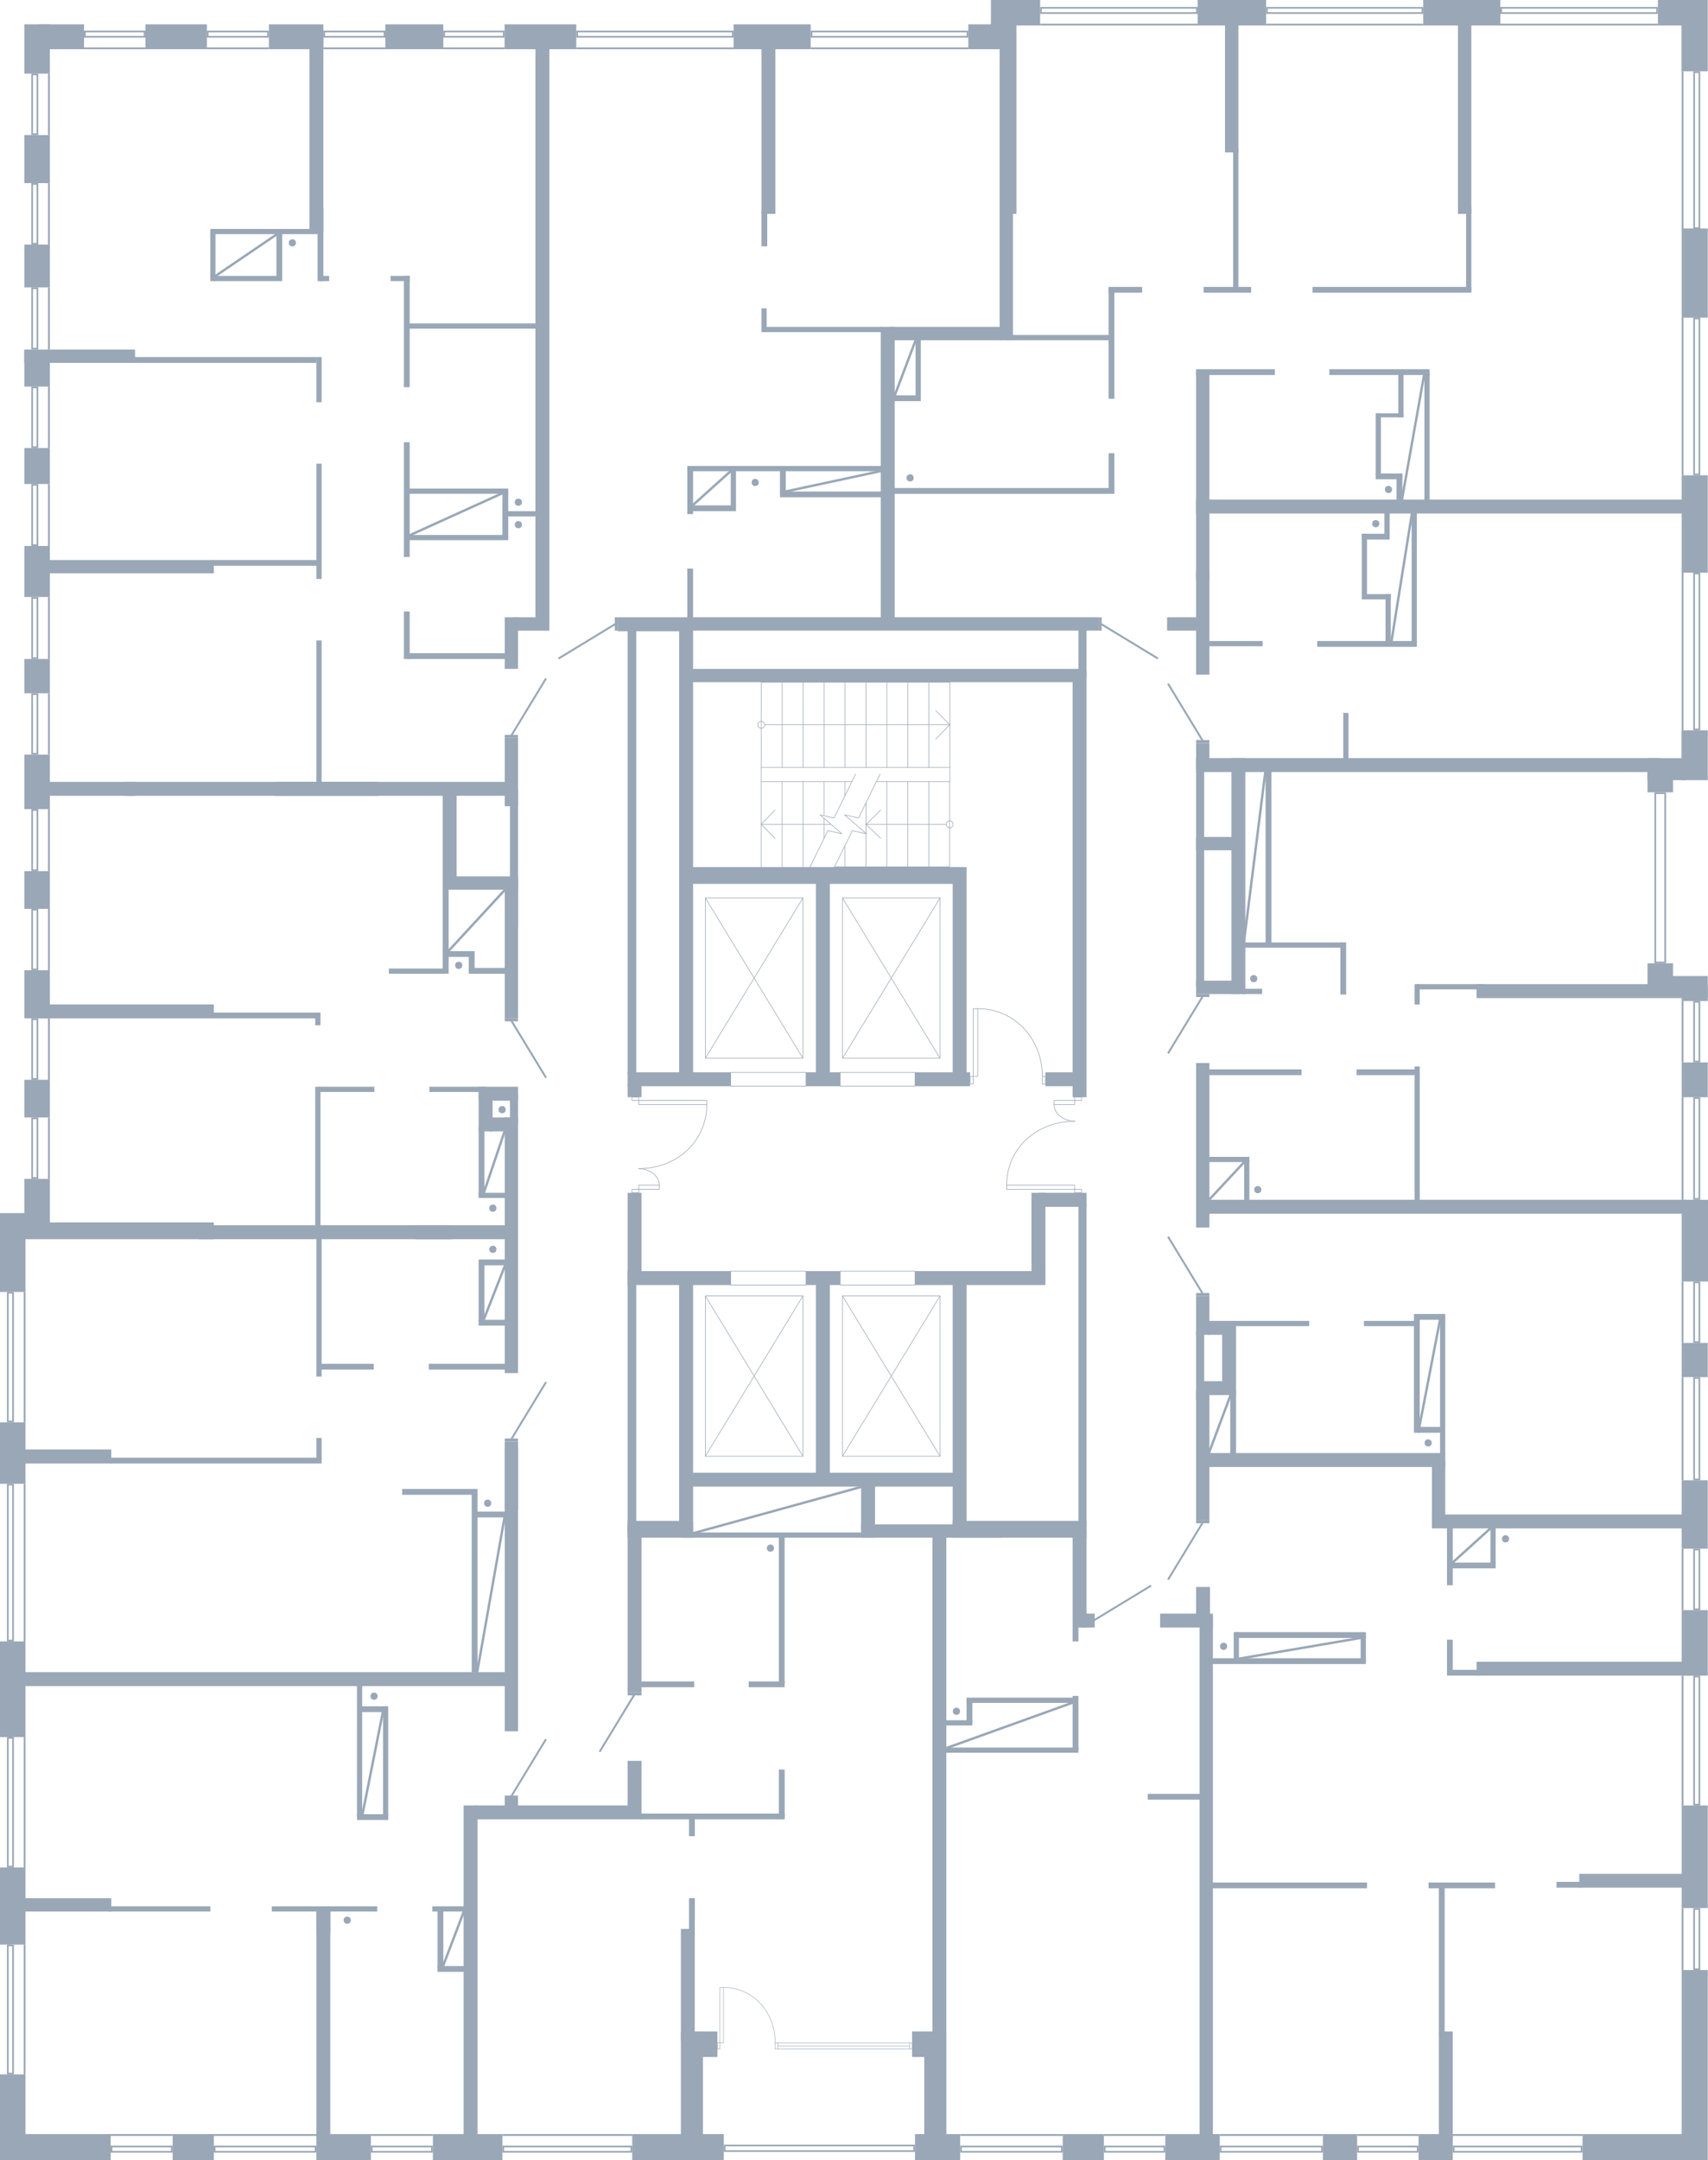 <?xml version="1.0" encoding="utf-8"?>
<!-- Generator: Adobe Illustrator 26.2.1, SVG Export Plug-In . SVG Version: 6.00 Build 0)  -->
<svg version="1.1" xmlns="http://www.w3.org/2000/svg" xmlns:xlink="http://www.w3.org/1999/xlink" x="0px" y="0px"
	 viewBox="0 0 707.376 894.48" style="enable-background:new 0 0 707.376 894.48;" xml:space="preserve">
<style type="text/css">
	.st0{fill:none;stroke:#99A7B6;stroke-width:0.25;stroke-linecap:round;stroke-linejoin:round;stroke-miterlimit:10;}
	.st1{fill-rule:evenodd;clip-rule:evenodd;fill:#99A7B6;}
	.st2{fill:none;stroke:#99A7B6;stroke-width:0.81;stroke-linecap:round;stroke-linejoin:round;stroke-miterlimit:22.926;}
	.st3{fill:#99A7B6;}
	.st4{fill:none;stroke:#99A7B6;stroke-width:0.2;stroke-miterlimit:10;}
	.st5{fill:none;stroke:#99A7B6;stroke-miterlimit:10;}
</style>
<g id="МОП">
	<g>
		<polyline class="st0" points="345.605,358.947 393.287,358.947 393.287,323.64 		"/>
		<polyline class="st0" points="393.373,323.64 393.373,282.48 315.27,282.48 		"/>
		<line class="st0" x1="315.245" y1="323.64" x2="352.828" y2="323.64"/>
		<line class="st0" x1="362.927" y1="323.64" x2="393.287" y2="323.64"/>
		<line class="st0" x1="393.373" y1="317.786" x2="315.27" y2="317.787"/>
		<line class="st0" x1="323.937" y1="358.947" x2="323.937" y2="323.64"/>
		<line class="st0" x1="332.568" y1="358.947" x2="332.568" y2="323.64"/>
		<line class="st0" x1="341.259" y1="347.178" x2="341.259" y2="338.771"/>
		<line class="st0" x1="341.259" y1="337.713" x2="341.259" y2="323.64"/>
		<line class="st0" x1="349.951" y1="358.947" x2="349.951" y2="350.167"/>
		<line class="st0" x1="349.951" y1="329.555" x2="349.951" y2="323.64"/>
		<line class="st0" x1="358.643" y1="358.947" x2="358.643" y2="345.247"/>
		<line class="st0" x1="358.643" y1="345.123" x2="358.643" y2="332.482"/>
		<line class="st0" x1="367.273" y1="358.947" x2="367.273" y2="323.64"/>
		<line class="st0" x1="375.965" y1="358.947" x2="375.965" y2="323.64"/>
		<line class="st0" x1="384.657" y1="358.947" x2="384.657" y2="323.64"/>
		<line class="st0" x1="323.962" y1="282.48" x2="323.962" y2="317.787"/>
		<line class="st0" x1="332.653" y1="282.48" x2="332.653" y2="317.786"/>
		<line class="st0" x1="341.284" y1="282.48" x2="341.284" y2="317.786"/>
		<line class="st0" x1="349.976" y1="282.48" x2="349.976" y2="317.786"/>
		<line class="st0" x1="358.667" y1="282.48" x2="358.667" y2="317.786"/>
		<line class="st0" x1="367.298" y1="282.48" x2="367.298" y2="317.786"/>
		<line class="st0" x1="375.989" y1="282.48" x2="375.989" y2="317.786"/>
		<line class="st0" x1="384.681" y1="282.48" x2="384.681" y2="317.786"/>
		<line class="st0" x1="316.739" y1="300.102" x2="393.373" y2="300.102"/>
		<polyline class="st0" points="387.558,306.017 393.373,300.102 387.558,294.249 		"/>
		<polyline class="st0" points="315.27,298.67 315.821,298.794 316.311,299.106 316.617,299.542 
			316.739,300.102 316.617,300.725 316.311,301.161 315.821,301.472 315.27,301.596 314.719,301.472 
			314.229,301.161 313.923,300.725 313.801,300.102 313.923,299.542 314.229,299.106 314.719,298.794 
			315.27,298.67 		"/>
		<line class="st0" x1="391.877" y1="341.324" x2="358.696" y2="341.324"/>
		<line class="st0" x1="344.136" y1="341.324" x2="315.245" y2="341.324"/>
		<polyline class="st0" points="320.999,335.409 315.245,341.324 320.999,347.178 		"/>
		<polyline class="st0" points="393.287,339.83 393.838,339.954 394.328,340.266 394.634,340.764 
			394.756,341.324 394.634,341.885 394.328,342.383 393.838,342.694 393.287,342.819 392.736,342.694 
			392.308,342.383 392.002,341.885 391.879,341.324 392.002,340.764 392.308,340.266 392.736,339.954 
			393.287,339.83 		"/>
		<polyline class="st0" points="354.358,320.526 352.828,323.64 345.422,338.709 339.607,337.401 
			348.666,345.247 342.851,343.94 335.506,358.947 333.914,362.122 		"/>
		<polyline class="st0" points="364.519,320.526 362.927,323.64 355.582,338.709 349.767,337.401 
			358.826,345.247 353.012,343.94 345.605,358.947 344.075,362.122 		"/>
		<polyline class="st0" points="364.758,335.409 358.696,341.324 364.758,347.178 		"/>
		<line class="st0" x1="315.245" y1="358.947" x2="315.245" y2="317.787"/>
		<line class="st0" x1="315.27" y1="282.48" x2="315.27" y2="317.787"/>
	</g>
	<g>
		<path class="st0" d="M264.495,483.905c15.508-0,28.208-10.902,28.208-26.516"/>
		<path class="st0" d="M273.081,490.794c0-4.151-4.461-6.889-8.585-6.889"/>
		<rect x="264.56" y="455.699" class="st0" width="28.143" height="1.69"/>
		<rect x="264.561" y="490.794" class="st0" width="8.52" height="1.69"/>
		<rect x="261.719" y="454.262" class="st0" width="2.841" height="1.437"/>
		<rect x="261.719" y="492.484" class="st0" width="2.841" height="1.435"/>
	</g>
	<g>
		<path class="st0" d="M445.136,464.276c-15.508,0-28.208,10.902-28.208,26.516"/>
		<path class="st0" d="M436.55,457.388c0,4.151,4.461,6.889,8.585,6.889"/>
		<rect x="416.928" y="490.792" class="st0" width="28.143" height="1.69"/>
		<rect x="436.55" y="455.697" class="st0" width="8.52" height="1.69"/>
		<rect x="445.07" y="492.482" class="st0" width="2.841" height="1.437"/>
		<rect x="445.07" y="454.262" class="st0" width="2.841" height="1.435"/>
	</g>
	<g>
		<path class="st0" d="M431.683,445.72c0-15.439-11.274-28.047-26.756-28.047"/>
		<rect x="401.77" y="445.697" class="st0" width="1.286" height="3.152"/>
		<rect x="431.684" y="445.72" class="st0" width="1.286" height="3.152"/>
		<rect x="403.056" y="417.673" class="st0" width="1.871" height="28.018"/>
	</g>
	<polyline class="st0" points="292.121,602.996 292.121,536.608 332.539,536.608 332.539,602.995 
		292.121,602.996 	"/>
	<line class="st0" x1="292.121" y1="602.996" x2="332.539" y2="536.608"/>
	<line class="st0" x1="292.121" y1="536.608" x2="332.539" y2="602.995"/>
	<polyline class="st0" points="292.121,438.205 292.121,371.818 332.539,371.818 332.539,438.205 
		292.121,438.205 	"/>
	<line class="st0" x1="292.121" y1="438.205" x2="332.539" y2="371.818"/>
	<line class="st0" x1="292.121" y1="371.818" x2="332.539" y2="438.205"/>
	<polyline class="st0" points="348.91,438.205 348.91,371.818 389.328,371.818 389.328,438.205 348.91,438.205 	
		"/>
	<line class="st0" x1="348.91" y1="438.205" x2="389.328" y2="371.818"/>
	<line class="st0" x1="348.91" y1="371.818" x2="389.328" y2="438.205"/>
	<polyline class="st0" points="348.91,602.996 348.91,536.608 389.328,536.608 389.328,602.995 348.91,602.996 	
		"/>
	<line class="st0" x1="348.91" y1="602.996" x2="389.328" y2="536.608"/>
	<line class="st0" x1="348.91" y1="536.608" x2="389.328" y2="602.995"/>
	<rect x="302.639" y="526.336" class="st0" width="31.2" height="5.76"/>
	<rect x="302.639" y="444.028" class="st0" width="31.2" height="5.748"/>
	<rect x="347.989" y="444.028" class="st0" width="30.971" height="5.748"/>
	<rect x="347.989" y="526.336" class="st0" width="30.971" height="5.76"/>
</g>
<g id="Двери">
	<g>
		<rect x="452.159" y="668.162" class="st1" width="1.228" height="5.757"/>
		<line class="st2" x1="453.388" y1="670.753" x2="476.454" y2="656.732"/>
	</g>
	<g>
		<rect x="495.347" y="629.52" class="st1" width="5.532" height="1.228"/>
		<line class="st2" x1="497.938" y1="630.748" x2="483.917" y2="653.815"/>
	</g>
	<g>
		<rect x="495.347" y="535.411" class="st1" width="5.532" height="1.228"/>
		<line class="st2" x1="497.938" y1="535.411" x2="483.917" y2="512.345"/>
	</g>
	<g>
		<rect x="495.347" y="306.451" class="st1" width="5.532" height="1.228"/>
		<line class="st2" x1="497.938" y1="306.451" x2="483.917" y2="283.385"/>
	</g>
	<g>
		<rect x="455.03" y="255.623" class="st1" width="1.228" height="5.491"/>
		<line class="st2" x1="456.258" y1="258.524" x2="479.325" y2="272.544"/>
	</g>
	<g>
		<rect x="254.62" y="255.623" class="st1" width="1.228" height="5.491"/>
		<line class="st2" x1="254.62" y1="258.524" x2="231.554" y2="272.544"/>
	</g>
	<g>
		<rect x="209.039" y="304.291" class="st1" width="5.491" height="1.228"/>
		<line class="st2" x1="211.94" y1="304.291" x2="225.96" y2="281.225"/>
	</g>
	<g>
		<rect x="209.039" y="595.651" class="st1" width="5.491" height="1.228"/>
		<line class="st2" x1="211.94" y1="595.651" x2="225.96" y2="572.585"/>
	</g>
	<g>
		<rect x="209.039" y="743.491" class="st1" width="5.491" height="1.228"/>
		<line class="st2" x1="211.94" y1="743.491" x2="225.96" y2="720.425"/>
	</g>
	<g>
		<rect x="259.93" y="700.8" class="st1" width="5.749" height="1.228"/>
		<line class="st2" x1="262.52" y1="702.028" x2="248.5" y2="725.095"/>
	</g>
	<g>
		<rect x="209.039" y="421.68" class="st1" width="5.491" height="1.228"/>
		<line class="st2" x1="211.94" y1="422.908" x2="225.96" y2="445.975"/>
	</g>
	<g>
		<rect x="495.347" y="411.602" class="st1" width="5.532" height="1.228"/>
		<line class="st2" x1="497.938" y1="412.831" x2="483.917" y2="435.897"/>
	</g>
</g>
<g id="Окна">
	<g>
		<g>
			<path class="st3" d="M547.197,889.176v1.488h-41.328v-1.488H547.197 M547.893,888.48h-42.72v2.88h42.72
				V888.48L547.893,888.48z"/>
		</g>
		<g>
			<rect x="505.173" y="883.68" class="st3" width="42.72" height="0.75"/>
		</g>
	</g>
	<g>
		<g>
			<path class="st3" d="M654.717,889.174v1.488h-52.348v-1.488H654.717 M655.413,888.478H601.673v2.88h53.74
				V888.478L655.413,888.478z"/>
		</g>
		<g>
			<rect x="601.673" y="883.678" class="st3" width="53.74" height="0.75"/>
		</g>
	</g>
	<g>
		<g>
			<path class="st3" d="M439.437,889.176v1.488l-41.088,0v-1.488L439.437,889.176 M440.133,888.48
				l-42.48,0v2.88l42.48-0V888.48L440.133,888.48z"/>
		</g>
		<g>
			<rect x="397.653" y="883.68" class="st3" width="42.48" height="0.75"/>
		</g>
	</g>
	<g>
		<g>
			<path class="st3" d="M481.917,889.177v1.488h-24.047v-1.488H481.917 M482.613,888.481h-25.439v2.88h25.439
				V888.481L482.613,888.481z"/>
		</g>
		<g>
			<rect x="457.173" y="883.681" class="st3" width="25.439" height="0.75"/>
		</g>
	</g>
	<g>
		<g>
			<path class="st3" d="M586.807,889.177v1.488H562.76v-1.488H586.807 M587.503,888.481h-25.439v2.88h25.439
				V888.481L587.503,888.481z"/>
		</g>
		<g>
			<rect x="562.064" y="883.681" class="st3" width="25.439" height="0.75"/>
		</g>
	</g>
	<g>
		<g>
			<path class="st3" d="M261.143,889.176v1.488h-52.368v-1.488H261.143 M261.839,888.48h-53.76v2.88h53.76
				V888.48L261.839,888.48z"/>
		</g>
		<g>
			<rect x="208.079" y="883.68" class="st3" width="53.76" height="0.75"/>
		</g>
	</g>
	<g>
		<g>
			<path class="st3" d="M178.562,889.176v1.488h-24.266v-1.488H178.562 M179.257,888.48H153.599v2.88h25.658
				V888.48L179.257,888.48z"/>
		</g>
		<g>
			<rect x="153.599" y="883.681" class="st3" width="25.658" height="0.75"/>
		</g>
	</g>
	<g>
		<g>
			<path class="st3" d="M130.343,889.176v1.488l-41.094,0v-1.488L130.343,889.176 M131.039,888.48
				l-42.486,0v2.88l42.486-0L131.039,888.48L131.039,888.48z"/>
		</g>
		<g>
			<rect x="88.553" y="883.68" class="st3" width="42.486" height="0.75"/>
		</g>
	</g>
	<g>
		<g>
			<path class="st3" d="M70.816,889.176v1.488l-24.281,0v-1.488L70.816,889.176 M71.512,888.48
				l-25.672,0v2.88l25.672-0V888.48L71.512,888.48z"/>
		</g>
		<g>
			<rect x="45.84" y="883.68" class="st3" width="25.673" height="0.75"/>
		</g>
	</g>
	<g>
		<g>
			<path class="st3" d="M5.063,805.896l0,52.368H3.575l-0-52.368H5.063 M5.759,805.2h-2.88
				l0,53.76h2.88L5.759,805.2L5.759,805.2z"/>
		</g>
		<g>
			<rect x="9.809" y="805.2" class="st3" width="0.75" height="53.76"/>
		</g>
	</g>
	<g>
		<g>
			<path class="st3" d="M5.063,719.976l0,52.608H3.575l-0-52.608H5.063 M5.759,719.28h-2.88
				l0,54h2.88L5.759,719.28L5.759,719.28z"/>
		</g>
		<g>
			<rect x="9.809" y="719.28" class="st3" width="0.75" height="54"/>
		</g>
	</g>
	<g>
		<g>
			<path class="st3" d="M5.064,615.096v63.888H3.575v-63.888H5.064 M5.759,614.4h-2.88v65.28l2.88-0
				V614.4L5.759,614.4z"/>
		</g>
		<g>
			<rect x="9.809" y="614.4" class="st3" width="0.75" height="65.28"/>
		</g>
	</g>
	<g>
		<g>
			<path class="st3" d="M5.063,535.656l0,52.608H3.575l-0-52.608H5.063 M5.759,534.96h-2.88
				l0,54h2.88L5.759,534.96L5.759,534.96z"/>
		</g>
		<g>
			<rect x="9.809" y="534.96" class="st3" width="0.75" height="54"/>
		</g>
	</g>
	<g>
		<g>
			<path class="st3" d="M15.141,31.175l0,24.048h-1.488l-0-24.048H15.141 M15.837,30.479h-2.88
				l0,25.44h2.88L15.837,30.479L15.837,30.479z"/>
		</g>
		<g>
			<rect x="19.887" y="30.479" class="st3" width="0.75" height="25.44"/>
		</g>
	</g>
	<g>
		<g>
			<path class="st3" d="M15.141,76.535l0,24.048h-1.488L13.653,76.535H15.141 M15.837,75.839h-2.88
				l0,25.44h2.88L15.837,75.839L15.837,75.839z"/>
		</g>
		<g>
			<rect x="19.887" y="75.839" class="st3" width="0.75" height="25.44"/>
		</g>
	</g>
	<g>
		<g>
			<path class="st3" d="M15.141,119.704l0,24.335h-1.488l-0-24.335H15.141 M15.837,119.008h-2.88
				l0,25.727h2.88L15.837,119.008L15.837,119.008z"/>
		</g>
		<g>
			<rect x="19.887" y="119.008" class="st3" width="0.75" height="25.727"/>
		</g>
	</g>
	<g>
		<g>
			<path class="st3" d="M15.141,160.775l0,24.048h-1.488l-0-24.048H15.141 M15.837,160.079h-2.88
				l0,25.44h2.88L15.837,160.079L15.837,160.079z"/>
		</g>
		<g>
			<rect x="19.887" y="160.079" class="st3" width="0.75" height="25.44"/>
		</g>
	</g>
	<g>
		<g>
			<path class="st3" d="M15.141,201.108l0,24.276h-1.488l-0-24.276H15.141 M15.837,200.412h-2.88
				l0,25.667h2.88L15.837,200.412L15.837,200.412z"/>
		</g>
		<g>
			<rect x="19.887" y="200.412" class="st3" width="0.75" height="25.668"/>
		</g>
	</g>
	<g>
		<g>
			<path class="st3" d="M15.141,247.907l0,24.276h-1.488l-0-24.276H15.141 M15.837,247.212h-2.88
				l0,25.667h2.88L15.837,247.212L15.837,247.212z"/>
		</g>
		<g>
			<rect x="19.887" y="247.212" class="st3" width="0.75" height="25.668"/>
		</g>
	</g>
	<g>
		<g>
			<path class="st3" d="M15.141,287.761l0,24.023h-1.488l-0-24.023H15.141 M15.837,287.065h-2.88
				l0,25.415h2.88L15.837,287.065L15.837,287.065z"/>
		</g>
		<g>
			<rect x="19.887" y="287.065" class="st3" width="0.75" height="25.415"/>
		</g>
	</g>
	<g>
		<g>
			<path class="st3" d="M15.141,335.735l0,24.288h-1.488l-0-24.288H15.141 M15.837,335.039h-2.88
				l0,25.68h2.88L15.837,335.039L15.837,335.039z"/>
		</g>
		<g>
			<rect x="19.887" y="335.039" class="st3" width="0.75" height="25.68"/>
		</g>
	</g>
	<g>
		<g>
			<path class="st3" d="M15.141,377.029l0,24.034h-1.488l-0-24.034H15.141 M15.837,376.333h-2.88
				l0,25.426h2.88L15.837,376.333L15.837,376.333z"/>
		</g>
		<g>
			<rect x="19.887" y="376.333" class="st3" width="0.75" height="25.426"/>
		</g>
	</g>
	<g>
		<g>
			<path class="st3" d="M15.141,422.389l0,24.034h-1.488l-0-24.034H15.141 M15.837,421.693h-2.88
				l0,25.426h2.88L15.837,421.693L15.837,421.693z"/>
		</g>
		<g>
			<rect x="19.887" y="421.693" class="st3" width="0.75" height="25.426"/>
		</g>
	</g>
	<g>
		<g>
			<path class="st3" d="M15.141,463.415l0,24.034h-1.488l-0-24.034H15.141 M15.837,462.719h-2.88
				l0,25.426h2.88L15.837,462.719L15.837,462.719z"/>
		</g>
		<g>
			<rect x="19.887" y="462.719" class="st3" width="0.75" height="25.426"/>
		</g>
	</g>
	<g>
		<g>
			<path class="st3" d="M208.28,13.399v1.488h-23.987V13.399H208.28 M208.976,12.704h-25.379v2.88h25.379
				V12.704L208.976,12.704z"/>
		</g>
		<g>
			<rect x="183.598" y="19.633" class="st3" width="25.379" height="0.75"/>
		</g>
	</g>
	<g>
		<g>
			<path class="st3" d="M303.137,13.399v1.488h-63.768V13.399H303.137 M303.832,12.704h-65.16v2.88h65.16
				V12.704L303.832,12.704z"/>
		</g>
		<g>
			<rect x="238.673" y="19.633" class="st3" width="65.16" height="0.75"/>
		</g>
	</g>
	<g>
		<g>
			<path class="st3" d="M400.336,13.399v1.488h-63.888V13.399H400.336 M401.032,12.704h-65.28v2.88h65.28
				V12.704L401.032,12.704z"/>
		</g>
		<g>
			<rect x="335.752" y="19.633" class="st3" width="65.28" height="0.75"/>
		</g>
	</g>
	<g>
		<g>
			<path class="st3" d="M158.902,13.399v1.488h-24.286V13.399H158.902 M159.598,12.704h-25.678v2.88h25.678
				V12.704L159.598,12.704z"/>
		</g>
		<g>
			<rect x="133.919" y="19.633" class="st3" width="25.678" height="0.75"/>
		</g>
	</g>
	<g>
		<g>
			<path class="st3" d="M110.662,13.399v1.488H86.374V13.399H110.662 M111.358,12.704H85.678v2.88h25.68V12.704
				L111.358,12.704z"/>
		</g>
		<g>
			<rect x="85.678" y="19.633" class="st3" width="25.68" height="0.75"/>
		</g>
	</g>
	<g>
		<g>
			<path class="st3" d="M59.542,13.399v1.488H35.494V13.399H59.542 M60.238,12.704H34.798v2.88h25.44V12.704
				L60.238,12.704z"/>
		</g>
		<g>
			<rect x="34.798" y="19.633" class="st3" width="25.44" height="0.75"/>
		</g>
	</g>
	<g>
		<g>
			<path class="st3" d="M495.343,3.576v1.488L431.47,5.064V3.576L495.343,3.576 M496.039,2.88l-65.265,0
				v2.88l65.265-0V2.88L496.039,2.88z"/>
		</g>
		<g>
			<rect x="430.774" y="9.81" class="st3" width="65.265" height="0.75"/>
		</g>
	</g>
	<g>
		<g>
			<path class="st3" d="M588.743,3.576v1.488L525.07,5.064V3.576L588.743,3.576 M589.439,2.88
				l-65.065,0v2.88l65.065-0V2.88L589.439,2.88z"/>
		</g>
		<g>
			<rect x="524.374" y="9.81" class="st3" width="65.066" height="0.75"/>
		</g>
	</g>
	<g>
		<g>
			<path class="st3" d="M685.943,3.576v1.488L622.055,5.064V3.576L685.943,3.576 M686.639,2.88l-65.28,0
				v2.88l65.28-0V2.88L686.639,2.88z"/>
		</g>
		<g>
			<rect x="621.359" y="9.81" class="st3" width="65.28" height="0.75"/>
		</g>
	</g>
	<g>
		<g>
			<path class="st3" d="M703.463,30.216v63.888h-1.488V30.216H703.463 M704.159,29.52h-2.88v65.28h2.88V29.52
				L704.159,29.52z"/>
		</g>
		<g>
			<rect x="696.479" y="29.52" class="st3" width="0.75" height="65.28"/>
		</g>
	</g>
	<g>
		<g>
			<path class="st3" d="M703.463,132.222v63.888h-1.488v-63.888H703.463 M704.159,131.526h-2.88v65.28h2.88
				V131.526L704.159,131.526z"/>
		</g>
		<g>
			<rect x="696.479" y="131.526" class="st3" width="0.75" height="65.28"/>
		</g>
	</g>
	<g>
		<g>
			<path class="st3" d="M703.463,237.816v63.888h-1.488v-63.888H703.463 M704.159,237.12h-2.88v65.28h2.88
				V237.12L704.159,237.12z"/>
		</g>
		<g>
			<rect x="696.479" y="237.12" class="st3" width="0.75" height="65.28"/>
		</g>
	</g>
	<g>
		<g>
			<path class="st3" d="M703.46,455.031v41.072h-1.488v-41.072H703.46 M704.156,454.335h-2.88v42.464h2.88
				V454.335L704.156,454.335z"/>
		</g>
		<g>
			<rect x="696.476" y="454.335" class="st3" width="0.75" height="42.464"/>
		</g>
	</g>
	<g>
		<g>
			<path class="st3" d="M703.46,415.182l0,24.048h-1.488l-0-24.048H703.46 M704.156,414.486h-2.88
				l0,25.44h2.88L704.156,414.486L704.156,414.486z"/>
		</g>
		<g>
			<rect x="696.476" y="414.486" class="st3" width="0.75" height="25.44"/>
		</g>
	</g>
	<g>
		<g>
			<path class="st3" d="M703.46,570.942l0,41.322h-1.488l-0-41.322H703.46 M704.156,570.246h-2.88
				l0,42.714h2.88L704.156,570.246L704.156,570.246z"/>
		</g>
		<g>
			<rect x="696.476" y="570.246" class="st3" width="0.75" height="42.714"/>
		</g>
	</g>
	<g>
		<g>
			<path class="st3" d="M703.46,641.976l0,24.048h-1.488l-0-24.048H703.46 M704.156,641.28h-2.88
				l0,25.44h2.88L704.156,641.28L704.156,641.28z"/>
		</g>
		<g>
			<rect x="696.476" y="641.28" class="st3" width="0.75" height="25.44"/>
		</g>
	</g>
	<g>
		<g>
			<path class="st3" d="M703.46,531.342l0,24.048h-1.488l-0-24.048H703.46 M704.156,530.646h-2.88
				l0,25.44h2.88L704.156,530.646L704.156,530.646z"/>
		</g>
		<g>
			<rect x="696.476" y="530.646" class="st3" width="0.75" height="25.44"/>
		</g>
	</g>
	<g>
		<g>
			<path class="st3" d="M703.46,694.536l0,52.384h-1.488l-0-52.384H703.46 M704.156,693.84h-2.88
				l0,53.775h2.88L704.156,693.84L704.156,693.84z"/>
		</g>
		<g>
			<rect x="696.476" y="693.839" class="st3" width="0.75" height="53.776"/>
		</g>
	</g>
	<g>
		<g>
			<path class="st3" d="M703.46,790.804l0,24.259h-1.488l-0-24.259H703.46 M704.156,790.109h-2.88
				l0,25.65h2.88L704.156,790.109L704.156,790.109z"/>
		</g>
		<g>
			<rect x="696.476" y="790.108" class="st3" width="0.75" height="25.651"/>
		</g>
	</g>
	<g>
		<rect x="376.73" y="845.896" class="st4" width="1.029" height="2.578"/>
		<line class="st4" x1="376.73" y1="848.473" x2="322.088" y2="848.473"/>
		<line class="st4" x1="322.088" y1="847.184" x2="376.73" y2="847.184"/>
		<line class="st4" x1="322.088" y1="845.896" x2="376.73" y2="845.896"/>
		<path class="st4" d="M321.061,845.896c0-12.626-9.024-22.936-21.415-22.936"/>
		<rect x="297.119" y="845.877" class="st4" width="1.029" height="2.578"/>
		<rect x="321.062" y="845.896" class="st4" width="1.029" height="2.578"/>
		<rect x="298.148" y="822.959" class="st4" width="1.498" height="22.913"/>
	</g>
	<g>
		<g>
			<path class="st3" d="M378.263,888.756v1.608l-77.808,0v-1.608L378.263,888.756 M378.959,888.06
				l-79.2,0v3l79.2-0V888.06L378.959,888.06z"/>
		</g>
	</g>
	<g>
		<g>
			<path class="st3" d="M689.303,328.776l0,69.408h-3.408l-0-69.408H689.303 M689.999,328.08h-4.8
				l0,70.8h4.8L689.999,328.08L689.999,328.08z"/>
		</g>
	</g>
</g>
<g id="Стены">
	<circle class="st3" cx="623.519" cy="637.2" r="1.485"/>
	<circle class="st3" cx="591.479" cy="597.48" r="1.485"/>
	<circle class="st3" cx="506.759" cy="681.72" r="1.485"/>
	<circle class="st3" cx="396.119" cy="708.6" r="1.485"/>
	<circle class="st3" cx="319.079" cy="641.04" r="1.485"/>
	<circle class="st3" cx="143.805" cy="795.12" r="1.485"/>
	<circle class="st3" cx="154.919" cy="702.36" r="1.485"/>
	<circle class="st3" cx="201.959" cy="622.44" r="1.485"/>
	<circle class="st3" cx="204.119" cy="517.32" r="1.485"/>
	<circle class="st3" cx="204.119" cy="500.28" r="1.485"/>
	<circle class="st3" cx="207.959" cy="459.48" r="1.485"/>
	<circle class="st3" cx="189.981" cy="399.72" r="1.485"/>
	<circle class="st3" cx="214.679" cy="217.244" r="1.485"/>
	<circle class="st3" cx="312.764" cy="199.772" r="1.485"/>
	<circle class="st3" cx="376.919" cy="197.88" r="1.485"/>
	<circle class="st3" cx="575.038" cy="202.68" r="1.485"/>
	<circle class="st3" cx="569.759" cy="216.84" r="1.485"/>
	<circle class="st3" cx="519.239" cy="405.24" r="1.485"/>
	<circle class="st3" cx="520.919" cy="492.6" r="1.485"/>
	<circle class="st3" cx="214.679" cy="207.96" r="1.485"/>
	<circle class="st3" cx="121.079" cy="100.56" r="1.485"/>
	
		<rect x="343.196" y="578.883" transform="matrix(-1.836970e-16 1 -1 -1.836970e-16 979.196 184.323)" class="st3" width="108.48" height="5.754"/>
	
		<rect x="298.739" y="567.06" transform="matrix(-1.836970e-16 1 -1 -1.836970e-16 910.739 229.141)" class="st3" width="84.12" height="5.76"/>
	
		<rect x="285.107" y="609.84" transform="matrix(-1 -1.224647e-16 1.224647e-16 -1 683.266 1225.404)" class="st3" width="113.052" height="5.725"/>
	
		<rect x="259.919" y="526.336" transform="matrix(-1 -1.224647e-16 1.224647e-16 -1 562.559 1058.432)" class="st3" width="42.72" height="5.76"/>
	
		<rect x="259.919" y="493.92" transform="matrix(-1 -1.224647e-16 1.224647e-16 -1 525.593 1021.079)" class="st3" width="5.754" height="33.24"/>
	
		<rect x="333.839" y="526.336" transform="matrix(-1 -1.224647e-16 1.224647e-16 -1 681.828 1058.432)" class="st3" width="14.149" height="5.76"/>
	
		<rect x="378.959" y="526.336" transform="matrix(-1 -1.224647e-16 1.224647e-16 -1 811.919 1058.432)" class="st3" width="54" height="5.76"/>
	
		<rect x="427.194" y="493.92" transform="matrix(-1 -1.224647e-16 1.224647e-16 -1 860.153 1021.079)" class="st3" width="5.766" height="33.24"/>
	
		<rect x="430.199" y="493.92" transform="matrix(-1 -1.224647e-16 1.224647e-16 -1 880.198 993.647)" class="st3" width="19.8" height="5.808"/>
	
		<rect x="230.347" y="579.286" transform="matrix(-1.836970e-16 1 -1 -1.836970e-16 866.323 298.013)" class="st3" width="107.616" height="5.763"/>
	
		<rect x="352.793" y="400.806" transform="matrix(4.357410e-11 -1 1 4.357410e-11 -6.246 801.125)" class="st3" width="89.292" height="5.76"/>
	
		<rect x="358.924" y="363.245" transform="matrix(2.211037e-11 -1 1 2.211037e-11 80.989 813.244)" class="st3" width="176.384" height="5.766"/>
	
		<rect x="298.739" y="403.032" transform="matrix(4.493479e-11 -1 1 4.493479e-11 -65.112 746.711)" class="st3" width="84.12" height="5.76"/>
	
		<rect x="306.472" y="193.669" transform="matrix(3.088647e-11 -1 1 3.088647e-11 171.113 564.211)" class="st3" width="122.379" height="5.76"/>
	
		<rect x="348.837" y="70.2" transform="matrix(2.658058e-11 -1 1 2.658058e-11 343.797 489.717)" class="st3" width="135.84" height="5.52"/>
	
		<rect x="285.107" y="359.04" transform="matrix(-1 -4.342672e-11 4.342672e-11 -1 683.266 725.051)" class="st3" width="113.052" height="6.972"/>
	
		<rect x="285.107" y="276.976" transform="matrix(-1 -2.355506e-11 2.355506e-11 -1 734.506 559.456)" class="st3" width="164.292" height="5.504"/>
	
		<rect x="259.919" y="444.012" transform="matrix(-1 -3.721435e-11 3.721435e-11 -1 562.558 893.788)" class="st3" width="42.72" height="5.764"/>
	
		<rect x="255.839" y="255.6" transform="matrix(-1 -5.066804e-11 5.066804e-11 -1 542.876 516.976)" class="st3" width="31.197" height="5.776"/>
	
		<rect x="284.881" y="255.6" transform="matrix(-1 -8.931644e-12 8.931644e-12 -1 739.92 516.714)" class="st3" width="170.159" height="5.515"/>
	
		<rect x="259.919" y="448.692" transform="matrix(-1 -8.693169e-12 8.693169e-12 -1 525.593 903.011)" class="st3" width="5.754" height="5.628"/>
	
		<rect x="259.919" y="258.96" transform="matrix(-1 -4.999686e-10 4.999686e-10 -1 523.439 703.864)" class="st3" width="3.6" height="185.945"/>
	
		<rect x="333.839" y="444.012" transform="matrix(-1 -3.670276e-11 3.670276e-11 -1 681.828 893.788)" class="st3" width="14.149" height="5.764"/>
	
		<rect x="378.959" y="444.012" transform="matrix(-1 -8.815761e-11 8.815761e-11 -1 780.718 893.788)" class="st3" width="22.8" height="5.764"/>
	
		<rect x="432.959" y="444.012" transform="matrix(-1 -1.666650e-10 1.666650e-10 -1 877.919 893.787)" class="st3" width="12" height="5.764"/>
	
		<rect x="189.29" y="349.745" transform="matrix(2.039175e-11 -1 1 2.039175e-11 -68.469 636.782)" class="st3" width="189.732" height="5.76"/>
	<line class="st5" x1="185.039" y1="394.56" x2="209.501" y2="368.027"/>
	<line class="st5" x1="500.51" y1="602.125" x2="509.839" y2="577.148"/>
	<line class="st5" x1="197.576" y1="692.721" x2="209.039" y2="627.835"/>
	<rect x="446.639" y="259.69" class="st3" width="3.36" height="20.625"/>
	<rect x="368.399" y="135.36" class="st3" width="47.051" height="5.52"/>
	<rect x="415.679" y="5.04" class="st3" width="5.28" height="83.52"/>
	<rect x="315.359" y="15.375" class="st3" width="5.754" height="73.184"/>
	
		<rect x="30.247" y="124.567" transform="matrix(-1.836970e-16 1 -1 -1.836970e-16 180.486 114.489)" class="st3" width="5.504" height="45.842"/>
	
		<rect x="48.74" y="197.556" transform="matrix(-1.836970e-16 1 -1 -1.836970e-16 286.116 183.159)" class="st3" width="5.477" height="74.162"/>
	
		<rect x="31.918" y="305.519" transform="matrix(-1.836970e-16 1 -1 -1.836970e-16 361.438 291.841)" class="st3" width="5.76" height="42.242"/>
	
		<rect x="127.859" y="247.38" transform="matrix(-1.836970e-16 1 -1 -1.836970e-16 457.379 195.9)" class="st3" width="5.76" height="158.52"/>
	
		<rect x="132.359" y="305.4" transform="matrix(-1.836970e-16 1 -1 -1.836970e-16 461.879 191.4)" class="st3" width="5.76" height="42.48"/>
	<rect x="507.354" y="2.4" class="st3" width="5.526" height="60.72"/>
	<rect x="603.834" y="3.72" class="st3" width="5.526" height="84.84"/>
	<rect x="128.183" y="11.999" class="st3" width="5.737" height="84.009"/>
	<rect x="221.759" y="18.495" class="st3" width="5.76" height="238.561"/>
	<rect x="686.639" class="st3" width="19.55" height="10.56"/>
	<rect x="589.439" class="st3" width="31.92" height="10.56"/>
	<rect x="410.392" class="st3" width="20.381" height="10.56"/>
	<rect x="496.039" class="st3" width="28.335" height="10.56"/>
	<rect x="696.411" class="st3" width="10.868" height="29.52"/>
	<rect x="696.479" y="196.806" class="st3" width="10.8" height="40.314"/>
	<rect x="696.411" y="302.4" class="st3" width="10.868" height="20.64"/>
	<rect x="682.319" y="313.936" class="st3" width="15.84" height="9.104"/>
	<rect x="682.319" y="316.08" class="st3" width="10.56" height="12"/>
	<rect x="682.319" y="398.88" class="st3" width="10.56" height="13.199"/>
	<rect x="689.923" y="404.16" class="st3" width="17.356" height="8.879"/>
	<rect x="696.476" y="408.72" class="st3" width="10.803" height="5.766"/>
	<rect x="696.476" y="439.926" class="st3" width="10.803" height="14.409"/>
	<rect x="696.476" y="496.815" class="st3" width="10.9" height="33.831"/>
	<rect x="696.476" y="612.96" class="st3" width="10.803" height="28.32"/>
	<rect x="696.476" y="556.086" class="st3" width="10.803" height="14.16"/>
	<rect x="696.476" y="747.615" class="st3" width="10.803" height="42.464"/>
	<rect x="696.476" y="666.72" class="st3" width="10.803" height="27.12"/>
	<rect x="696.476" y="815.759" class="st3" width="10.803" height="78.721"/>
	<rect x="696.479" y="94.613" class="st3" width="10.8" height="36.913"/>
	<rect x="655.414" y="883.68" class="st3" width="42.744" height="10.8"/>
	<rect x="587.494" y="883.68" class="st3" width="14.18" height="10.8"/>
	<rect x="547.894" y="883.68" class="st3" width="14.16" height="10.8"/>
	
		<rect x="488.494" y="877.8" transform="matrix(-1.836970e-16 1 -1 -1.836970e-16 1382.974 395.186)" class="st3" width="10.8" height="22.56"/>
	
		<rect x="382.906" y="879.732" transform="matrix(-1.836970e-16 1 -1 -1.836970e-16 1277.386 500.773)" class="st3" width="10.8" height="18.695"/>
	
		<rect x="443.282" y="880.532" transform="matrix(-1.836970e-16 1 -1 -1.836970e-16 1337.706 440.399)" class="st3" width="10.743" height="17.04"/>
	
		<rect x="275.399" y="870.12" transform="matrix(-1.836970e-16 1 -1 -1.836970e-16 1169.879 608.28)" class="st3" width="10.8" height="37.92"/>
	
		<rect x="17.52" y="866.16" transform="matrix(-1.836970e-16 1 -1 -1.836970e-16 911.999 866.16)" class="st3" width="10.8" height="45.839"/>
	
		<rect x="-9.9" y="868.86" transform="matrix(-1.836970e-16 1 -1 -1.836970e-16 879.419 868.86)" class="st3" width="30.36" height="10.559"/>
	
		<rect x="-10.68" y="783.96" transform="matrix(-1.836970e-16 1 -1 -1.836970e-16 794.519 783.96)" class="st3" width="31.92" height="10.559"/>
	
		<rect x="-14.52" y="694.2" transform="matrix(-1.836970e-16 1 -1 -1.836970e-16 704.759 694.2)" class="st3" width="39.6" height="10.559"/>
	
		<rect x="-7.44" y="596.4" transform="matrix(-1.836970e-16 1 -1 -1.836970e-16 606.959 596.4)" class="st3" width="25.44" height="10.559"/>
	
		<rect x="-11.041" y="513.36" transform="matrix(-1.836970e-16 1 -1 -1.836970e-16 523.919 513.36)" class="st3" width="32.641" height="10.559"/>
	
		<rect x="5.332" y="492.905" transform="matrix(-1.836970e-16 1 -1 -1.836970e-16 513.542 482.827)" class="st3" width="20.05" height="10.559"/>
	
		<rect x="7.557" y="449.639" transform="matrix(-1.836970e-16 1 -1 -1.836970e-16 470.276 439.562)" class="st3" width="15.6" height="10.559"/>
	
		<rect x="5.397" y="406.44" transform="matrix(-1.836970e-16 1 -1 -1.836970e-16 427.077 396.362)" class="st3" width="19.921" height="10.559"/>
	
		<rect x="7.55" y="363.247" transform="matrix(-1.836970e-16 1 -1 -1.836970e-16 383.884 353.169)" class="st3" width="15.614" height="10.559"/>
	
		<rect x="4.078" y="318.48" transform="matrix(-1.836970e-16 1 -1 -1.836970e-16 339.117 308.402)" class="st3" width="22.559" height="10.559"/>
	
		<rect x="8.265" y="274.692" transform="matrix(-1.836970e-16 1 -1 -1.836970e-16 295.329 264.615)" class="st3" width="14.186" height="10.559"/>
	
		<rect x="4.797" y="231.359" transform="matrix(-1.836970e-16 1 -1 -1.836970e-16 251.996 221.282)" class="st3" width="21.12" height="10.559"/>
	
		<rect x="7.911" y="187.686" transform="matrix(-1.836970e-16 1 -1 -1.836970e-16 208.323 177.608)" class="st3" width="14.892" height="10.559"/>
	
		<rect x="7.797" y="147.239" transform="matrix(-1.836970e-16 1 -1 -1.836970e-16 167.876 137.162)" class="st3" width="15.12" height="10.559"/>
	
		<rect x="6.493" y="104.864" transform="matrix(-1.836970e-16 1 -1 -1.836970e-16 125.501 94.786)" class="st3" width="17.729" height="10.559"/>
	
		<rect x="5.397" y="60.599" transform="matrix(-1.836970e-16 1 -1 -1.836970e-16 81.236 50.522)" class="st3" width="19.92" height="10.559"/>
	
		<rect x="5.157" y="14.999" transform="matrix(-1.836970e-16 1 -1 -1.836970e-16 35.636 4.922)" class="st3" width="20.4" height="10.559"/>
	
		<rect x="20.346" y="5.931" transform="matrix(-1.836970e-16 1 -1 -1.836970e-16 40.729 -10.267)" class="st3" width="10.304" height="18.6"/>
	
		<rect x="67.805" y="2.511" transform="matrix(-1.836970e-16 1 -1 -1.836970e-16 88.189 -57.726)" class="st3" width="10.304" height="25.44"/>
	
		<rect x="117.485" y="3.951" transform="matrix(-1.836970e-16 1 -1 -1.836970e-16 137.869 -107.406)" class="st3" width="10.304" height="22.56"/>
	
		<rect x="166.445" y="3.231" transform="matrix(-1.836970e-16 1 -1 -1.836970e-16 186.829 -156.366)" class="st3" width="10.304" height="24"/>
	
		<rect x="218.672" y="0.383" transform="matrix(-1.836970e-16 1 -1 -1.836970e-16 239.056 -208.593)" class="st3" width="10.304" height="29.696"/>
	
		<rect x="314.64" y="-0.729" transform="matrix(-1.836970e-16 1 -1 -1.836970e-16 335.024 -304.561)" class="st3" width="10.304" height="31.92"/>
	
		<rect x="404.34" y="6.771" transform="matrix(-1.836970e-16 1 -1 -1.836970e-16 424.724 -394.261)" class="st3" width="10.304" height="16.92"/>
	
		<rect x="136.919" y="877.8" transform="matrix(-1.836970e-16 1 -1 -1.836970e-16 1031.399 746.76)" class="st3" width="10.8" height="22.56"/>
	
		<rect x="74.632" y="880.56" transform="matrix(-1.836970e-16 1 -1 -1.836970e-16 969.112 809.047)" class="st3" width="10.8" height="17.04"/>
	
		<rect x="188.279" y="874.68" transform="matrix(-1.836970e-16 1 -1 -1.836970e-16 1082.759 695.4)" class="st3" width="10.8" height="28.8"/>
	<rect x="259.919" y="629.76" class="st3" width="27.117" height="6.96"/>
	<rect x="394.559" y="629.76" class="st3" width="55.44" height="6.96"/>
	<rect x="356.639" y="631.2" class="st3" width="57.96" height="5.52"/>
	<rect x="282.719" y="634.56" class="st3" width="79.86" height="2.16"/>
	<rect x="356.639" y="614.833" class="st3" width="5.76" height="18.886"/>
	
		<rect x="364.134" y="859.859" transform="matrix(-1.836970e-16 1 -1 -1.836970e-16 1251.779 477.066)" class="st3" width="46.445" height="9.126"/>
	
		<rect x="263.334" y="859.859" transform="matrix(-1.836970e-16 1 -1 -1.836970e-16 1150.979 577.866)" class="st3" width="46.445" height="9.126"/>
	
		<rect x="261.729" y="818.985" transform="matrix(-1.836970e-16 1 -1 -1.836970e-16 1106.711 536.991)" class="st3" width="46.263" height="5.733"/>
	
		<rect x="285.839" y="840.48" transform="matrix(-1.836970e-16 1 -1 -1.836970e-16 1137.599 555.36)" class="st3" width="10.56" height="12"/>
	
		<rect x="378.479" y="840.48" transform="matrix(-1.836970e-16 1 -1 -1.836970e-16 1230.239 462.72)" class="st3" width="10.56" height="12"/>
	
		<rect x="263.887" y="757.568" transform="matrix(-1.836970e-16 1 -1 -1.836970e-16 1149.487 371.408)" class="st3" width="250.304" height="5.76"/>
	
		<rect x="126.239" y="813.36" transform="matrix(-1.836970e-16 1 -1 -1.836970e-16 1011.119 621.36)" class="st3" width="137.28" height="5.76"/>
	
		<rect x="196.147" y="747.6" transform="matrix(-1 -1.224647e-16 1.224647e-16 -1 461.826 1500.959)" class="st3" width="69.532" height="5.76"/>
	<rect x="209.039" y="744.72" class="st3" width="5.52" height="5.001"/>
	<rect x="259.919" y="729.12" class="st3" width="5.76" height="19.92"/>
	<rect x="444.239" y="633.537" class="st3" width="5.76" height="40.383"/>
	<rect x="446.639" y="498.72" class="st3" width="3.36" height="133.352"/>
	<rect x="259.919" y="631.2" class="st3" width="5.76" height="69.6"/>
	<rect x="259.919" y="526.8" class="st3" width="3.6" height="107.76"/>
	<rect x="209.039" y="599.52" class="st3" width="5.52" height="117.376"/>
	<rect x="209.039" y="462.72" class="st3" width="5.52" height="105.84"/>
	<rect x="211.199" y="453.12" class="st3" width="3.36" height="12.48"/>
	<rect x="209.039" y="364.8" class="st3" width="5.52" height="56.88"/>
	<rect x="211.199" y="327" class="st3" width="3.36" height="56.88"/>
	<rect x="183.359" y="326.76" class="st3" width="5.76" height="41.64"/>
	<rect x="188.879" y="362.88" class="st3" width="25.68" height="5.52"/>
	<rect x="209.039" y="255.6" class="st3" width="5.52" height="21.36"/>
	<rect x="213.239" y="255.6" class="st3" width="14.28" height="5.52"/>
	<rect x="209.039" y="305.52" class="st3" width="5.52" height="28.32"/>
	<rect x="448.203" y="668.16" class="st3" width="3.956" height="5.76"/>
	<rect x="480.479" y="668.16" class="st3" width="21.84" height="5.76"/>
	
		<rect x="491.819" y="660.654" transform="matrix(-1.836970e-16 1 -1 -1.836970e-16 1161.772 165.295)" class="st3" width="12.838" height="5.758"/>
	
		<rect x="390.779" y="775.516" transform="matrix(-1.836970e-16 1 -1 -1.836970e-16 1277.835 278.717)" class="st3" width="217.56" height="5.52"/>
	
		<rect x="471.18" y="599.821" transform="matrix(-1.836970e-16 1 -1 -1.836970e-16 1100.7 104.461)" class="st3" width="53.878" height="5.52"/>
	
		<rect x="464.039" y="471.48" transform="matrix(-1.836970e-16 1 -1 -1.836970e-16 972.359 -23.88)" class="st3" width="68.16" height="5.52"/>
	
		<rect x="492.752" y="310.287" transform="matrix(-1.836970e-16 1 -1 -1.836970e-16 811.166 -185.072)" class="st3" width="10.735" height="5.52"/>
	
		<rect x="452.475" y="361.996" transform="matrix(-1.836970e-16 1 -1 -1.836970e-16 860.715 -133.363)" class="st3" width="89.128" height="3.36"/>
	
		<rect x="483.359" y="255.6" transform="matrix(-1 -1.224647e-16 1.224647e-16 -1 980.158 516.719)" class="st3" width="13.44" height="5.52"/>
	
		<rect x="476.759" y="255.24" transform="matrix(-1.836970e-16 1 -1 -1.836970e-16 756.119 -240.12)" class="st3" width="42.72" height="5.52"/>
	
		<rect x="455.024" y="194.409" transform="matrix(-1.836970e-16 1 -1 -1.836970e-16 695.289 -300.944)" class="st3" width="86.185" height="5.526"/>
	
		<rect x="490.079" y="541.92" transform="matrix(-1.836970e-16 1 -1 -1.836970e-16 1042.799 46.56)" class="st3" width="16.08" height="5.52"/>
	
		<rect x="482.762" y="563.757" transform="matrix(-1.836970e-16 1 -1 -1.836970e-16 1062.476 68.398)" class="st3" width="28.555" height="3.36"/>
	
		<rect x="493.676" y="559.441" transform="matrix(-1.836970e-16 1 -1 -1.836970e-16 1071.358 53.284)" class="st3" width="30.722" height="5.76"/>
	
		<rect x="497.218" y="588.181" transform="matrix(-1.836970e-16 1 -1 -1.836970e-16 1100.098 78.664)" class="st3" width="26.998" height="2.4"/>
	
		<rect x="562.207" y="567.479" transform="matrix(-1.836970e-16 1 -1 -1.836970e-16 1155.47 -18.112)" class="st3" width="49.168" height="2.4"/>
	
		<rect x="464.039" y="359.88" transform="matrix(-1.836970e-16 1 -1 -1.836970e-16 875.639 -150.12)" class="st3" width="97.68" height="5.76"/>
	
		<rect x="499.378" y="570.781" transform="matrix(-1.836970e-16 1 -1 -1.836970e-16 1077.06 72.544)" class="st3" width="5.76" height="8.042"/>
	
		<rect x="500.519" y="546.96" transform="matrix(-1.836970e-16 1 -1 -1.836970e-16 1053.239 46.44)" class="st3" width="5.76" height="5.76"/>
	
		<rect x="593.039" y="627.12" transform="matrix(-1 -1.224647e-16 1.224647e-16 -1 1293.678 1259.999)" class="st3" width="107.6" height="5.76"/>
	
		<rect x="611.519" y="688.096" transform="matrix(-1 -1.224647e-16 1.224647e-16 -1 1312.158 1381.935)" class="st3" width="89.119" height="5.744"/>
	
		<rect x="654.067" y="775.919" transform="matrix(-1 -1.224647e-16 1.224647e-16 -1 1354.766 1557.552)" class="st3" width="46.631" height="5.714"/>
	
		<rect x="644.638" y="779.233" transform="matrix(-1 -1.224647e-16 1.224647e-16 -1 1299.88 1560.867)" class="st3" width="10.603" height="2.4"/>
	
		<rect x="599.279" y="691.44" transform="matrix(-1 -1.224647e-16 1.224647e-16 -1 1212.553 1385.279)" class="st3" width="13.994" height="2.4"/>
	
		<rect x="601.274" y="647.023" transform="matrix(-1 -1.224647e-16 1.224647e-16 -1 1220.704 1296.446)" class="st3" width="18.157" height="2.4"/>
	
		<rect x="617.271" y="631.783" transform="matrix(-1 -1.224647e-16 1.224647e-16 -1 1236.702 1279.406)" class="st3" width="2.16" height="15.84"/>
	
		<rect x="593.551" y="684.688" transform="matrix(6.123234e-17 -1 1 6.123234e-17 -85.408 1286.367)" class="st3" width="13.856" height="2.4"/>
	<rect x="390.439" y="723.621" class="st3" width="56.2" height="2.139"/>
	
		<rect x="434.191" y="712.288" transform="matrix(2.757267e-11 -1 1 2.757267e-11 -268.048 1158.927)" class="st3" width="22.496" height="2.4"/>
	<rect x="265.039" y="750.96" class="st3" width="59.941" height="2.4"/>
	
		<rect x="313.971" y="741.327" transform="matrix(3.152596e-11 -1 1 3.152596e-11 -418.747 1066.306)" class="st3" width="19.617" height="2.4"/>
	
		<rect x="282.795" y="755.355" transform="matrix(8.238927e-11 -1 1 8.238927e-11 -469.996 1043.114)" class="st3" width="7.529" height="2.4"/>
	<rect x="265.121" y="696.24" class="st3" width="22.389" height="2.4"/>
	<rect x="310.07" y="696.24" class="st3" width="14.889" height="2.4"/>
	
		<rect x="293.39" y="665.529" transform="matrix(-1.021246e-11 1 -1 -1.021246e-11 990.489 342.97)" class="st3" width="60.739" height="2.4"/>
	
		<rect x="278.655" y="792.704" transform="matrix(3.992724e-11 -1 1 3.992724e-11 -507.345 1080.463)" class="st3" width="15.809" height="2.4"/>
	<rect x="179.039" y="789.358" class="st3" width="14.463" height="2.161"/>
	<rect x="181.197" y="814.106" class="st3" width="11.994" height="2.389"/>
	
		<rect x="170.071" y="801.669" transform="matrix(-2.508678e-11 1 -1 -2.508678e-11 985.267 620.472)" class="st3" width="24.653" height="2.4"/>
	<rect x="198.231" y="546.495" class="st3" width="11.28" height="2.4"/>
	<rect x="198.231" y="521.535" class="st3" width="11.28" height="2.4"/>
	
		<rect x="187.64" y="534.286" transform="matrix(-2.676633e-11 1 -1 -2.676633e-11 734.917 336.055)" class="st3" width="23.582" height="2.4"/>
	<rect x="168.587" y="202.303" class="st3" width="41.892" height="2.16"/>
	
		<rect x="285.514" y="209.263" transform="matrix(-1 -7.205982e-11 7.205982e-11 -1 590.313 420.926)" class="st3" width="19.286" height="2.4"/>
	
		<rect x="295.859" y="200.803" transform="matrix(7.127638e-11 -1 1 7.127638e-11 101.836 505.603)" class="st3" width="15.721" height="2.16"/>
	
		<rect x="367.144" y="151.889" transform="matrix(4.302787e-11 -1 1 4.302787e-11 227.302 533.24)" class="st3" width="26.253" height="2.16"/>
	
		<rect x="373.742" y="160.024" transform="matrix(2.108518e-09 -1 1 2.108518e-09 210.047 539.837)" class="st3" width="2.4" height="9.742"/>
	<rect x="323.033" y="203.535" class="st3" width="42.847" height="2.368"/>
	
		<rect x="319.001" y="197.552" transform="matrix(-4.398609e-11 -1 1 -4.398609e-11 125.48 522.985)" class="st3" width="10.463" height="2.4"/>
	<rect x="198.231" y="493.903" class="st3" width="11.28" height="2.16"/>
	
		<rect x="185.048" y="479.966" transform="matrix(-2.149943e-11 1 -1 -2.149943e-11 680.597 281.735)" class="st3" width="28.766" height="2.4"/>
	<rect x="147.839" y="751.231" class="st3" width="12.96" height="2.384"/>
	<rect x="197.294" y="625.92" class="st3" width="12.96" height="2.4"/>
	<rect x="166.559" y="616.56" class="st3" width="30.164" height="2.4"/>
	<rect x="177.599" y="564.72" class="st3" width="32.68" height="2.4"/>
	<rect x="132.459" y="564.72" class="st3" width="22.34" height="2.4"/>
	<rect x="131.915" y="450" class="st3" width="23.124" height="2.159"/>
	<rect x="177.839" y="450" class="st3" width="23.124" height="2.159"/>
	<rect x="194.159" y="400.795" class="st3" width="15.726" height="2.421"/>
	<rect x="194.159" y="393.84" class="st3" width="2.4" height="8.159"/>
	<rect x="185.039" y="393.84" class="st3" width="9.476" height="2.406"/>
	<rect x="161.039" y="401.041" class="st3" width="23.28" height="2.159"/>
	<rect x="87.952" y="419.28" class="st3" width="44.767" height="2.4"/>
	<rect x="45.385" y="603.6" class="st3" width="87.815" height="2.4"/>
	
		<rect x="102.234" y="539.045" transform="matrix(-9.342933e-12 1 -1 -9.342933e-12 672.244 408.005)" class="st3" width="59.77" height="2.16"/>
	
		<rect x="102.237" y="478.334" transform="matrix(-9.527674e-12 1 -1 -9.527674e-12 611.053 347.774)" class="st3" width="58.804" height="2.16"/>
	
		<rect x="127.731" y="598.736" transform="matrix(-6.382823e-11 1 -1 -6.382823e-11 731.935 467.697)" class="st3" width="8.778" height="2.16"/>
	
		<rect x="120.722" y="722.637" transform="matrix(-9.934460e-12 1 -1 -9.934460e-12 872.636 574.798)" class="st3" width="56.395" height="2.161"/>
	
		<rect x="136.934" y="728.24" transform="matrix(-1.225882e-11 1 -1 -1.225882e-11 889.031 569.609)" class="st3" width="45.555" height="2.161"/>
	
		<rect x="158.642" y="653.277" transform="matrix(-8.155438e-12 1 -1 -8.155438e-12 851.036 457.918)" class="st3" width="75.835" height="2.4"/>
	<rect x="112.559" y="789.358" class="st3" width="43.68" height="2.161"/>
	<rect x="44.879" y="789.358" class="st3" width="42.24" height="2.161"/>
	
		<rect x="442.095" y="675.136" transform="matrix(9.274543e-11 -1 1 9.274543e-11 -230.897 1121.775)" class="st3" width="6.688" height="2.4"/>
	<rect x="475.339" y="742.8" class="st3" width="22.535" height="2.4"/>
	
		<rect x="582.719" y="410.64" transform="matrix(6.123234e-17 -1 1 6.123234e-17 175.2 998.639)" class="st3" width="8.4" height="2.16"/>
	<rect x="586.863" y="407.52" class="st3" width="27.685" height="2.16"/>
	
		<rect x="545.523" y="399.836" transform="matrix(1.938367e-11 -1 1 1.938367e-11 155.284 957.346)" class="st3" width="21.583" height="2.392"/>
	
		<rect x="514.189" y="390.24" transform="matrix(-1 -2.946899e-11 2.946899e-11 -1 1070.444 782.639)" class="st3" width="42.066" height="2.16"/>
	<rect x="499.799" y="686.64" class="st3" width="65.879" height="2.4"/>
	<rect x="391.686" y="712.322" class="st3" width="11.025" height="2.16"/>
	<rect x="511.414" y="675.84" class="st3" width="54.264" height="2.4"/>
	
		<rect x="558.621" y="680.958" transform="matrix(4.686746e-11 -1 1 4.686746e-11 -117.441 1246.636)" class="st3" width="11.954" height="2.161"/>
	
		<rect x="505.943" y="680.848" transform="matrix(4.586560e-11 -1 1 4.586560e-11 -169.897 1193.958)" class="st3" width="12.176" height="2.16"/>
	
		<rect x="568.327" y="572.167" transform="matrix(9.609264e-12 -1 1 9.609264e-12 24.232 1170.727)" class="st3" width="58.304" height="2.16"/>
	
		<rect x="564.879" y="546.96" transform="matrix(-1 -2.424162e-11 2.424162e-11 -1 1152.87 1096.079)" class="st3" width="23.111" height="2.16"/>
	
		<rect x="558.599" y="468.84" transform="matrix(1.005246e-11 -1 1 1.005246e-11 117 1056.839)" class="st3" width="56.64" height="2.16"/>
	
		<rect x="561.814" y="442.8" transform="matrix(-1 -2.465196e-11 2.465196e-11 -1 1148.789 887.999)" class="st3" width="25.161" height="2.4"/>
	
		<rect x="508.079" y="546.96" transform="matrix(-1 -1.641544e-11 1.641544e-11 -1 1050.288 1096.079)" class="st3" width="34.13" height="2.16"/>
	
		<rect x="500.429" y="442.8" transform="matrix(-1 -1.630086e-11 1.630086e-11 -1 1039.469 887.999)" class="st3" width="38.61" height="2.4"/>
	
		<rect x="500.474" y="265.44" transform="matrix(-1 -2.495305e-11 2.495305e-11 -1 1023.4 533.039)" class="st3" width="22.452" height="2.16"/>
	
		<rect x="500.268" y="479.023" transform="matrix(-1 -3.264423e-11 3.264423e-11 -1 1017.699 960.206)" class="st3" width="17.162" height="2.16"/>
	
		<rect x="507.759" y="487.959" transform="matrix(3.260509e-11 -1 1 3.260509e-11 27.312 1005.39)" class="st3" width="17.183" height="2.16"/>
	
		<rect x="547.906" y="303.615" transform="matrix(-2.941310e-11 1 -1 -2.941310e-11 862.094 -252.704)" class="st3" width="18.986" height="2.16"/>
	
		<rect x="488.582" y="353.351" transform="matrix(-8.410345e-12 1 -1 -8.410345e-12 879.902 -170.8)" class="st3" width="73.537" height="2.4"/>
	
		<rect x="545.519" y="265.44" transform="matrix(-1 -1.502633e-11 1.502633e-11 -1 1132.318 533.281)" class="st3" width="41.28" height="2.402"/>
	
		<rect x="556.467" y="235.587" transform="matrix(9.576401e-12 -1 1 9.576401e-12 349.052 822.386)" class="st3" width="58.505" height="2.16"/>
	
		<rect x="495.354" y="152.88" transform="matrix(-1 4.719413e-11 -4.719413e-11 -1 1023.353 308.159)" class="st3" width="32.646" height="2.4"/>
	
		<rect x="498.479" y="118.8" transform="matrix(-1 7.824040e-11 -7.824040e-11 -1 1016.638 239.999)" class="st3" width="19.68" height="2.4"/>
	
		<rect x="459.118" y="118.8" transform="matrix(-1 1.106807e-10 -1.106807e-10 -1 932.155 239.999)" class="st3" width="13.92" height="2.4"/>
	
		<rect x="437.562" y="141.163" transform="matrix(-3.365302e-11 -1 1 -3.365302e-11 317.954 602.681)" class="st3" width="45.511" height="2.4"/>
	
		<rect x="452.42" y="194.377" transform="matrix(-9.811434e-11 -1 1 -9.811434e-11 264.74 655.895)" class="st3" width="15.796" height="2.4"/>
	<rect x="369.881" y="202.075" class="st3" width="91.636" height="2.405"/>
	
		<rect x="416.675" y="138.72" transform="matrix(-1 3.226340e-11 -3.226340e-11 -1 876.423 279.599)" class="st3" width="43.074" height="2.16"/>
	
		<rect x="590.949" y="102.05" transform="matrix(-4.009409e-11 -1 1 -4.009409e-11 505.149 711.41)" class="st3" width="34.661" height="2.16"/>
	
		<rect x="543.599" y="118.8" transform="matrix(-1 2.341492e-11 -2.341492e-11 -1 1152.958 239.999)" class="st3" width="65.76" height="2.4"/>
	
		<rect x="550.559" y="152.88" transform="matrix(-1 5.563848e-11 -5.563848e-11 -1 1142.639 308.159)" class="st3" width="41.52" height="2.4"/>
	
		<rect x="482.542" y="89.662" transform="matrix(-3.556260e-11 -1 1 -3.556260e-11 421.057 602.541)" class="st3" width="58.515" height="2.16"/>
	
		<rect x="563.519" y="180.96" transform="matrix(4.696403e-11 1 -1 4.696403e-11 773.039 -408.96)" class="st3" width="54.96" height="2.16"/>
	
		<rect x="588.015" y="642.736" transform="matrix(6.123234e-17 -1 1 6.123234e-17 -43.456 1244.415)" class="st3" width="24.928" height="2.4"/>
	
		<rect x="591.659" y="779.501" transform="matrix(-1 -1.224647e-16 1.224647e-16 -1 1210.858 1561.402)" class="st3" width="27.539" height="2.4"/>
	
		<rect x="565.97" y="810.65" transform="matrix(6.123234e-17 -1 1 6.123234e-17 -214.731 1408.969)" class="st3" width="62.299" height="2.4"/>
	
		<rect x="501.299" y="779.501" transform="matrix(-1 -1.224647e-16 1.224647e-16 -1 1067.448 1561.402)" class="st3" width="64.85" height="2.4"/>
	
		<rect x="611.519" y="407.52" transform="matrix(-1 -1.224647e-16 1.224647e-16 -1 1310.808 820.815)" class="st3" width="87.769" height="5.776"/>
	
		<rect x="495.359" y="313.92" transform="matrix(-1 -1.224647e-16 1.224647e-16 -1 1182.835 633.599)" class="st3" width="192.117" height="5.76"/>
	
		<rect x="495.359" y="206.88" transform="matrix(-1 -1.224647e-16 1.224647e-16 -1 1195.918 419.519)" class="st3" width="205.2" height="5.76"/>
	
		<rect x="499.434" y="496.8" transform="matrix(-1 -1.224647e-16 1.224647e-16 -1 1197.587 999.375)" class="st3" width="198.72" height="5.776"/>
	
		<rect x="576.746" y="860.385" transform="matrix(6.123234e-17 -1 1 6.123234e-17 -264.466 1462.059)" class="st3" width="44.101" height="5.754"/>
	<rect x="8.189" y="786.016" class="st3" width="37.891" height="5.504"/>
	<rect x="8.189" y="600.19" class="st3" width="37.891" height="5.81"/>
	<rect x="13.208" y="415.922" class="st3" width="75.352" height="5.758"/>
	<rect x="8.189" y="506.176" class="st3" width="80.371" height="6.944"/>
	<rect x="172.079" y="507.36" class="st3" width="42.345" height="5.76"/>
	<rect x="82.319" y="507.36" class="st3" width="104.693" height="5.76"/>
	<rect x="8.189" y="692.416" class="st3" width="203.251" height="5.76"/>
	
		<rect x="86.548" y="835.067" transform="matrix(6.123234e-17 -1 1 6.123234e-17 -704.028 971.861)" class="st3" width="94.737" height="5.754"/>
	
		<rect x="499.094" y="601.68" transform="matrix(-1 -1.224647e-16 1.224647e-16 -1 1097.653 1209.119)" class="st3" width="99.465" height="5.76"/>
	<rect x="593.039" y="605.04" class="st3" width="5.52" height="24.48"/>
	<rect x="495.359" y="406.08" class="st3" width="18.305" height="5.522"/>
	<rect x="514.283" y="409.44" class="st3" width="8.437" height="2.162"/>
	<rect x="495.359" y="346.557" class="st3" width="18.305" height="5.522"/>
	<rect x="209.039" y="596.88" class="st3" width="5.52" height="28.32"/>
	<rect x="198.239" y="451.258" class="st3" width="5.76" height="17.221"/>
	<rect x="202.657" y="462.72" class="st3" width="10.222" height="5.76"/>
	<rect x="198.239" y="450" class="st3" width="16.32" height="5.76"/>
	<rect x="131.039" y="790.783" class="st3" width="2.398" height="9.113"/>
	<rect x="134.394" y="790.558" class="st3" width="2.4" height="9.577"/>
	<rect x="130.559" y="420.785" class="st3" width="2.16" height="3.775"/>
	<rect x="183.359" y="367.44" class="st3" width="2.442" height="35.76"/>
	<rect x="131.039" y="265.2" class="st3" width="2.16" height="59.131"/>
	<rect x="131.039" y="192" class="st3" width="2.16" height="47.74"/>
	<rect x="131.039" y="147.84" class="st3" width="2.16" height="18.72"/>
	
		<rect x="108.604" y="211.284" transform="matrix(-1.836970e-16 1 -1 -1.836970e-16 342.861 123.294)" class="st3" width="2.358" height="43.586"/>
	<rect x="131.519" y="86.52" class="st3" width="2.4" height="29.882"/>
	<rect x="51.239" y="147.84" class="st3" width="79.8" height="2.4"/>
	<rect x="161.751" y="114.242" class="st3" width="7.928" height="2.16"/>
	<rect x="132.494" y="114.242" class="st3" width="3.844" height="2.16"/>
	<rect x="169.309" y="133.92" class="st3" width="52.699" height="2.16"/>
	
		<rect x="145.44" y="136.081" transform="matrix(-1.836970e-16 1 -1 -1.836970e-16 305.76 -31.199)" class="st3" width="46.078" height="2.4"/>
	
		<rect x="144.719" y="205.68" transform="matrix(-1.836970e-16 1 -1 -1.836970e-16 375.359 38.4)" class="st3" width="47.52" height="2.4"/>
	
		<rect x="158.639" y="261.84" transform="matrix(-1.836970e-16 1 -1 -1.836970e-16 431.519 94.56)" class="st3" width="19.68" height="2.4"/>
	
		<rect x="169.076" y="270.48" transform="matrix(-1 -1.224647e-16 1.224647e-16 -1 378.877 543.359)" class="st3" width="40.726" height="2.4"/>
	
		<rect x="169.164" y="221.52" transform="matrix(-1 -1.224647e-16 1.224647e-16 -1 379.643 445.199)" class="st3" width="41.316" height="2.16"/>
	<rect x="208.079" y="203.383" class="st3" width="2.4" height="19.425"/>
	<rect x="209.998" y="211.68" class="st3" width="13.444" height="2.16"/>
	<rect x="315.359" y="87.57" class="st3" width="2.398" height="14.425"/>
	<rect x="315.359" y="127.68" class="st3" width="2.16" height="9.84"/>
	<rect x="317.239" y="135.36" class="st3" width="48.16" height="2.16"/>
	<rect x="284.639" y="192.96" class="st3" width="2.4" height="19.92"/>
	<rect x="284.639" y="235.44" class="st3" width="2.4" height="21.72"/>
	<rect x="286.519" y="192.96" class="st3" width="80.44" height="2.16"/>
	<rect x="88.428" y="94.8" class="st3" width="43.734" height="2.159"/>
	<rect x="87.094" y="94.8" class="st3" width="2.16" height="21.602"/>
	<rect x="88.47" y="114.242" class="st3" width="28.401" height="2.16"/>
	<rect x="114.479" y="96.18" class="st3" width="2.4" height="18.609"/>
	<line class="st5" x1="286.639" y1="634.99" x2="357.834" y2="615.376"/>
	<rect x="400.311" y="702.962" class="st3" width="45.128" height="2.16"/>
	
		<rect x="396.57" y="707.164" transform="matrix(-1.836970e-16 1 -1 -1.836970e-16 1109.874 306.853)" class="st3" width="9.881" height="2.4"/>
	<rect x="148.919" y="706.543" class="st3" width="11.082" height="2.4"/>
	<rect x="569.754" y="196.063" class="st3" width="11.032" height="2.4"/>
	
		<rect x="573.265" y="201.19" transform="matrix(-1.836970e-16 1 -1 -1.836970e-16 781.983 -377.202)" class="st3" width="12.655" height="2.4"/>
	
		<rect x="571.22" y="162.752" transform="matrix(-1.836970e-16 1 -1 -1.836970e-16 744.022 -416.358)" class="st3" width="17.94" height="2.16"/>
	<rect x="569.754" y="171.135" class="st3" width="2.16" height="25.648"/>
	<rect x="570.236" y="171.135" class="st3" width="11.034" height="1.667"/>
	<rect x="563.991" y="221.023" class="st3" width="11.523" height="2.4"/>
	
		<rect x="568.674" y="216.096" transform="matrix(-5.542252e-11 1 -1 -5.542252e-11 791.61 -357.258)" class="st3" width="11.52" height="2.16"/>
	
		<rect x="564.959" y="254.886" transform="matrix(-3.262475e-11 1 -1 -3.262475e-11 830.879 -318.944)" class="st3" width="19.904" height="2.162"/>
	<rect x="563.99" y="221.023" class="st3" width="2.161" height="27.152"/>
	<rect x="565.44" y="246.015" class="st3" width="10.507" height="2.174"/>
	<rect x="586.943" y="590.863" class="st3" width="10.927" height="2.4"/>
	<rect x="586.943" y="544.095" class="st3" width="10.927" height="2.4"/>
	<line class="st5" x1="512.786" y1="686.89" x2="564.162" y2="678.115"/>
	<line class="st5" x1="601.47" y1="647.149" x2="617.614" y2="632.552"/>
	<line class="st5" x1="587.764" y1="591.17" x2="596.63" y2="545.295"/>
	<line class="st5" x1="500.389" y1="497.187" x2="515.633" y2="480.818"/>
	<line class="st5" x1="515.126" y1="390.565" x2="524.151" y2="318.733"/>
	<line class="st5" x1="576.23" y1="265.92" x2="584.82" y2="212.196"/>
	<line class="st5" x1="580.525" y1="207.415" x2="589.919" y2="154.56"/>
	<line class="st5" x1="370.409" y1="164.175" x2="379.451" y2="140.215"/>
	<line class="st5" x1="324.87" y1="203.627" x2="365.389" y2="194.927"/>
	<line class="st5" x1="286.519" y1="209.552" x2="302.989" y2="194.74"/>
	<line class="st5" x1="168.47" y1="222.19" x2="208.479" y2="204.04"/>
	<line class="st5" x1="88.47" y1="114.79" x2="115.001" y2="96.771"/>
	<line class="st5" x1="200.239" y1="494.346" x2="209.183" y2="467.852"/>
	<line class="st5" x1="200.014" y1="547.277" x2="209.276" y2="523.695"/>
	<line class="st5" x1="150" y1="751.915" x2="158.63" y2="708.597"/>
	<line class="st5" x1="183.353" y1="814.465" x2="192.251" y2="791.102"/>
	<line class="st5" x1="391.039" y1="724.165" x2="444.926" y2="704.777"/>
</g>
</svg>
